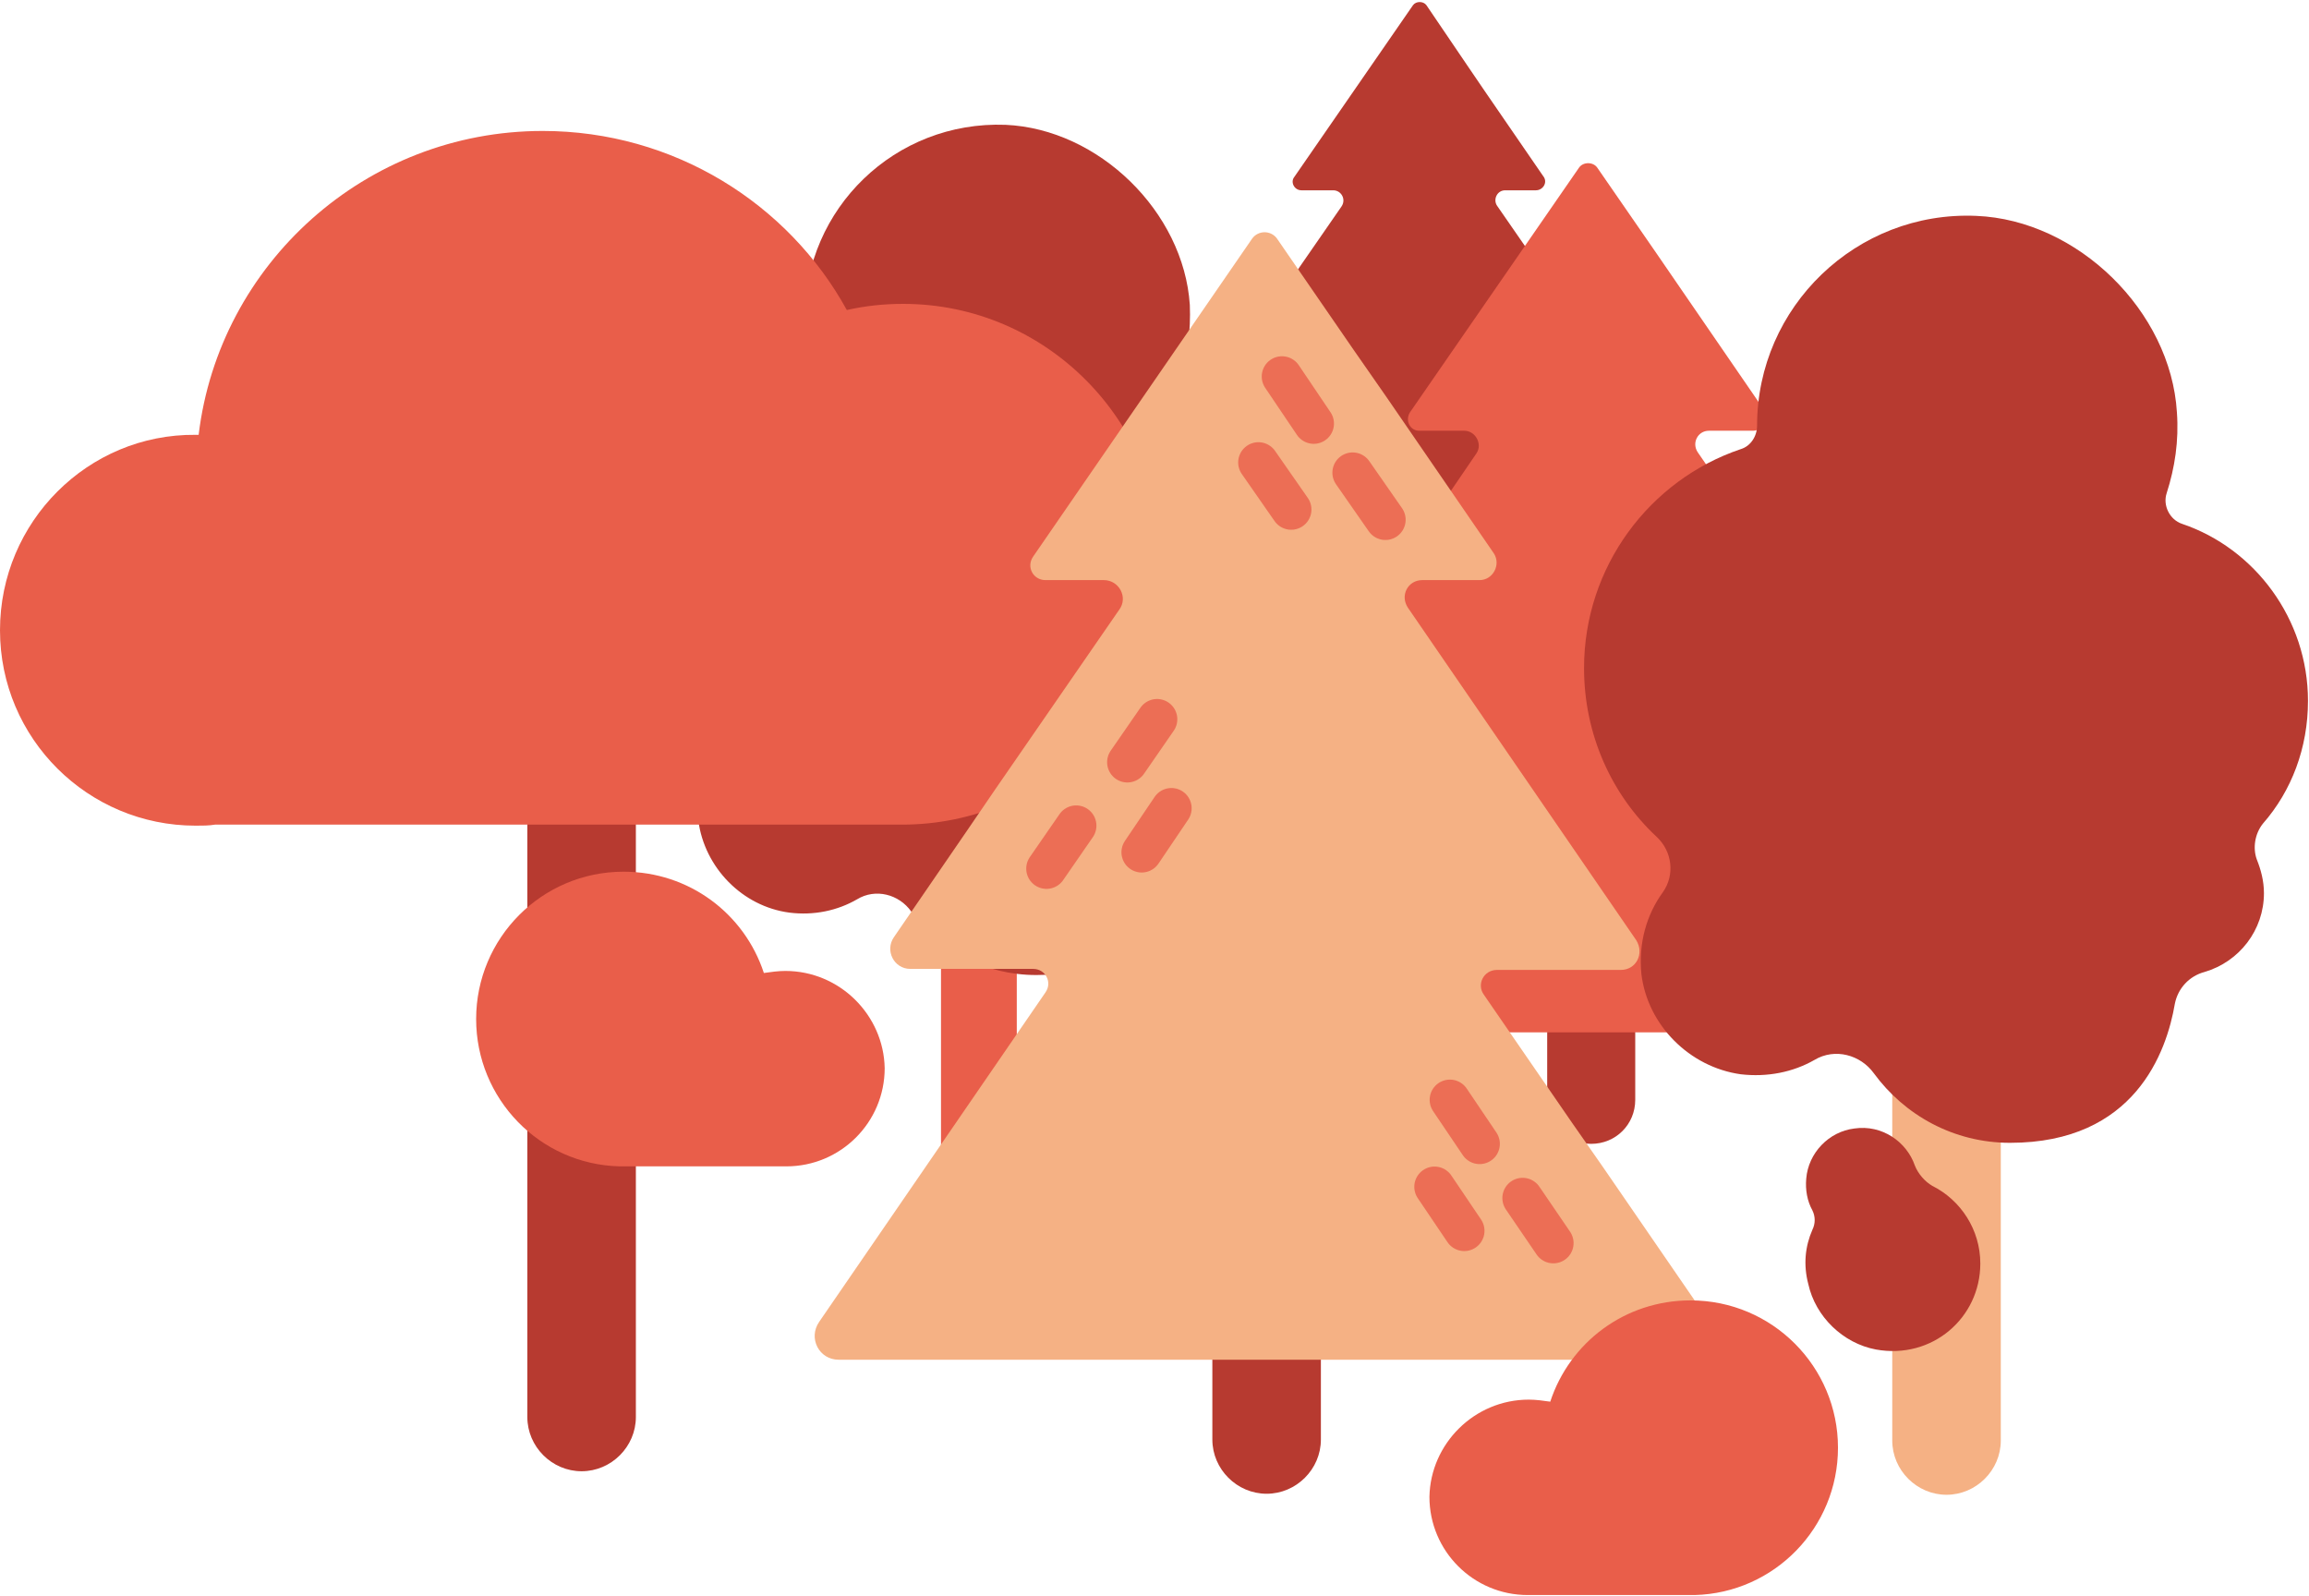 <svg width="285" height="197" viewBox="0 0 285 197" fill="none" xmlns="http://www.w3.org/2000/svg">
<path d="M155.581 39.905L150.652 47.103C150.02 47.987 150.652 49.25 151.789 49.25H160.005C160.763 49.25 161.268 50.134 160.889 50.892L145.723 72.865C144.965 73.875 145.723 75.39 146.987 75.39H204.619C205.503 75.39 206.135 74.38 205.503 73.622L197.794 62.51L195.772 59.605L189.832 51.018C189.326 50.26 189.832 49.376 190.716 49.376H199.058C200.069 49.376 200.701 48.24 200.069 47.482L184.776 25.383C184.271 24.625 184.776 23.488 185.787 23.488H189.579C190.464 23.488 191.095 22.478 190.464 21.721L183.26 11.239L181.111 8.082L176.056 0.631C175.676 0.126 174.792 0.126 174.413 0.631L159.752 21.847C159.246 22.478 159.752 23.488 160.636 23.488H164.554C165.566 23.488 166.197 24.625 165.566 25.509L157.35 37.38L155.581 39.905Z" fill="#B73A30"/>
<path d="M125.375 99.005C125.501 99.384 125.501 99.763 125.501 100.268V151.286C125.501 153.812 123.352 155.958 120.825 155.958C118.297 155.958 116.148 153.812 116.148 151.286V100.268C116.148 99.763 116.275 99.258 116.401 98.879L125.375 99.005Z" fill="#E95E4A"/>
<path d="M156.466 84.104C159.625 80.442 161.647 75.517 161.647 70.213C161.647 60.868 155.707 53.038 147.366 50.134C145.976 49.629 145.217 48.114 145.596 46.724C146.608 43.946 146.987 40.789 146.86 37.632C146.102 26.14 135.612 15.912 124.111 15.406C110.461 14.901 99.339 25.762 99.339 39.148C99.339 40.41 98.581 41.421 97.443 41.799C87.08 45.462 79.623 55.185 79.623 66.677C79.623 74.254 82.783 80.947 87.838 85.746C89.608 87.387 89.987 90.039 88.596 91.933C86.701 94.459 85.816 97.742 86.195 101.278C86.953 107.087 91.63 111.886 97.443 112.644C100.477 113.022 103.384 112.391 105.785 111.002C108.06 109.613 110.967 110.371 112.483 112.517C115.896 117.316 121.583 120.347 127.902 120.347C142.058 120.347 145.596 109.992 146.608 104.688C146.86 102.92 148.251 101.531 150.02 101.026C153.938 99.889 156.718 96.353 156.718 92.06C156.718 90.671 156.466 89.408 155.834 88.145C155.202 86.882 155.455 85.24 156.466 84.104Z" fill="#B73A30"/>
<path d="M201.586 126.029C201.712 126.535 201.838 127.04 201.838 127.545V135.753C201.838 138.784 199.437 141.183 196.404 141.183C193.371 141.183 190.969 138.784 190.969 135.753V127.545C190.969 126.913 191.096 126.408 191.222 125.903L201.586 126.029Z" fill="#B73A30"/>
<path d="M167.84 77.032L160.763 87.261C159.878 88.524 160.763 90.292 162.279 90.292H174.033C175.171 90.292 175.929 91.555 175.171 92.565L153.559 123.883C152.548 125.398 153.559 127.419 155.455 127.419H237.605C238.869 127.419 239.628 125.903 238.996 124.893L228 108.981L225.093 104.814L216.625 92.565C215.867 91.555 216.625 90.165 217.889 90.165H229.769C231.16 90.165 232.044 88.524 231.286 87.387L209.548 55.817C208.789 54.68 209.548 53.165 210.938 53.165H216.373C217.636 53.165 218.395 51.649 217.763 50.639L207.526 35.738L204.492 31.318L197.162 20.71C196.656 19.953 195.392 19.953 194.887 20.71L174.033 50.892C173.401 51.902 174.033 53.165 175.171 53.165H180.732C182.122 53.165 183.007 54.806 182.248 55.943L170.621 72.991L167.84 77.032Z" fill="#E95E4A"/>
<path d="M162.785 165.935C162.911 166.566 163.038 167.071 163.038 167.703V177.679C163.038 181.341 160.004 184.372 156.339 184.372C152.674 184.372 149.641 181.341 149.641 177.679V167.703C149.641 167.071 149.767 166.313 149.893 165.682L162.785 165.935Z" fill="#B73A30"/>
<path d="M78.233 100.015C78.359 100.647 78.486 101.152 78.486 101.783V174.901C78.486 178.563 75.453 181.594 71.787 181.594C68.122 181.594 65.089 178.563 65.089 174.901V101.783C65.089 101.152 65.215 100.394 65.342 99.763L78.233 100.015Z" fill="#B73A30"/>
<path d="M246.705 102.92C246.832 103.551 246.958 104.056 246.958 104.688V177.805C246.958 181.467 243.925 184.498 240.259 184.498C236.594 184.498 233.561 181.467 233.561 177.805V104.688C233.561 104.056 233.687 103.299 233.814 102.667L246.705 102.92Z" fill="#F5B184"/>
<path d="M111.472 37.506C109.071 37.506 106.796 37.758 104.521 38.264C97.317 25.13 83.162 16.164 66.984 16.164C45.12 16.164 27.047 32.581 24.519 53.67C24.392 53.67 24.266 53.67 24.14 53.67C10.869 53.544 0 64.404 0 77.79C0 91.176 10.869 101.91 24.14 101.91C25.024 101.91 25.783 101.91 26.541 101.783H111.346C129.04 101.783 143.448 87.387 143.448 69.708C143.448 52.028 129.166 37.506 111.472 37.506Z" fill="#E95E4A"/>
<path d="M96.938 119.842C96.053 119.842 95.169 119.968 94.284 120.094C91.883 112.77 85.058 107.592 76.969 107.592C66.858 107.592 58.77 115.801 58.77 125.777C58.77 135.627 66.606 143.709 76.463 143.962H97.064C103.763 143.962 109.197 138.531 109.197 131.838C109.071 125.272 103.636 119.842 96.938 119.842Z" fill="#E95E4A"/>
<path d="M119.435 102.415L110.335 115.674C109.197 117.316 110.335 119.589 112.357 119.589H127.523C129.04 119.589 129.925 121.231 129.04 122.494L101.109 163.156C99.718 165.177 101.109 167.829 103.51 167.829H210.18C211.823 167.829 212.834 165.935 211.949 164.546L197.794 143.962L194.002 138.531L183.133 122.746C182.248 121.483 183.133 119.715 184.776 119.715H200.069C201.964 119.715 202.976 117.695 201.964 116.053L173.78 75.011C172.769 73.496 173.78 71.602 175.55 71.602H182.627C184.27 71.602 185.282 69.708 184.397 68.319L171.126 48.997L167.082 43.188L157.603 29.424C156.845 28.413 155.328 28.413 154.57 29.424L127.523 68.697C126.639 69.96 127.523 71.602 129.04 71.602H136.244C138.14 71.602 139.277 73.749 138.14 75.264L122.973 97.237L119.435 102.415Z" fill="#F5B184"/>
<path opacity="0.8" d="M144.586 99.763L140.92 105.193" stroke="#E95E4A" stroke-width="5" stroke-miterlimit="10" stroke-linecap="round"/>
<path opacity="0.8" d="M142.816 88.776L139.151 94.08" stroke="#E95E4A" stroke-width="5" stroke-miterlimit="10" stroke-linecap="round"/>
<path opacity="0.8" d="M132.832 101.91L129.167 107.213" stroke="#E95E4A" stroke-width="5" stroke-miterlimit="10" stroke-linecap="round"/>
<path opacity="0.8" d="M159.372 62.888L155.328 57.08" stroke="#E95E4A" stroke-width="5" stroke-miterlimit="10" stroke-linecap="round"/>
<path opacity="0.8" d="M171 64.151L166.956 58.342" stroke="#E95E4A" stroke-width="5" stroke-miterlimit="10" stroke-linecap="round"/>
<path opacity="0.8" d="M162.153 52.281L158.235 46.472" stroke="#E95E4A" stroke-width="5" stroke-miterlimit="10" stroke-linecap="round"/>
<path opacity="0.8" d="M180.732 151.917L177.066 146.487" stroke="#E95E4A" stroke-width="5" stroke-miterlimit="10" stroke-linecap="round"/>
<path opacity="0.8" d="M191.728 153.433L187.936 147.876" stroke="#E95E4A" stroke-width="5" stroke-miterlimit="10" stroke-linecap="round"/>
<path opacity="0.8" d="M182.628 141.183L178.962 135.753" stroke="#E95E4A" stroke-width="5" stroke-miterlimit="10" stroke-linecap="round"/>
<path d="M279.313 101.657C282.852 97.616 284.874 92.312 284.874 86.503C284.874 76.401 278.302 67.687 269.328 64.656C267.812 64.151 266.927 62.383 267.433 60.868C268.444 57.711 268.949 54.428 268.696 50.892C267.938 38.39 256.437 27.151 243.925 26.645C229.138 26.014 216.878 37.885 216.878 52.533C216.878 53.796 216.12 55.059 214.856 55.438C203.608 59.226 195.519 69.96 195.519 82.462C195.519 90.671 198.931 98.121 204.492 103.299C206.388 105.067 206.767 107.971 205.251 110.118C203.229 112.896 202.217 116.432 202.597 120.221C203.355 126.535 208.537 131.712 214.856 132.596C218.142 132.975 221.302 132.344 223.956 130.828C226.484 129.313 229.643 130.197 231.286 132.47C235.078 137.647 241.144 141.057 248.096 141.057C263.515 141.057 267.433 129.818 268.444 123.883C268.823 121.988 270.213 120.473 272.109 119.968C276.406 118.705 279.439 114.79 279.439 110.244C279.439 108.729 279.06 107.34 278.555 106.077C278.049 104.688 278.302 102.92 279.313 101.657Z" fill="#B73A30"/>
<path d="M236.341 143.835C235.33 140.931 232.297 138.784 228.885 139.289C225.725 139.668 223.197 142.32 222.944 145.477C222.818 146.866 223.071 148.255 223.703 149.392C224.082 150.149 224.082 151.033 223.703 151.791C222.818 153.812 222.565 156.085 223.197 158.484C224.082 162.525 227.494 165.808 231.539 166.566C238.49 167.829 244.43 162.651 244.43 155.958C244.43 151.791 242.029 148.129 238.49 146.361C237.605 145.856 236.721 144.846 236.341 143.835Z" fill="#B73A30"/>
<path d="M188.694 172.754C189.579 172.754 190.463 172.88 191.348 173.006C193.749 165.682 200.574 160.505 208.663 160.505C218.774 160.505 226.862 168.713 226.862 178.689C226.862 188.539 219.027 196.621 209.168 196.874H188.568C181.869 196.874 176.435 191.444 176.435 184.751C176.561 178.184 181.996 172.754 188.694 172.754Z" fill="#E95E4A"/>
</svg>
